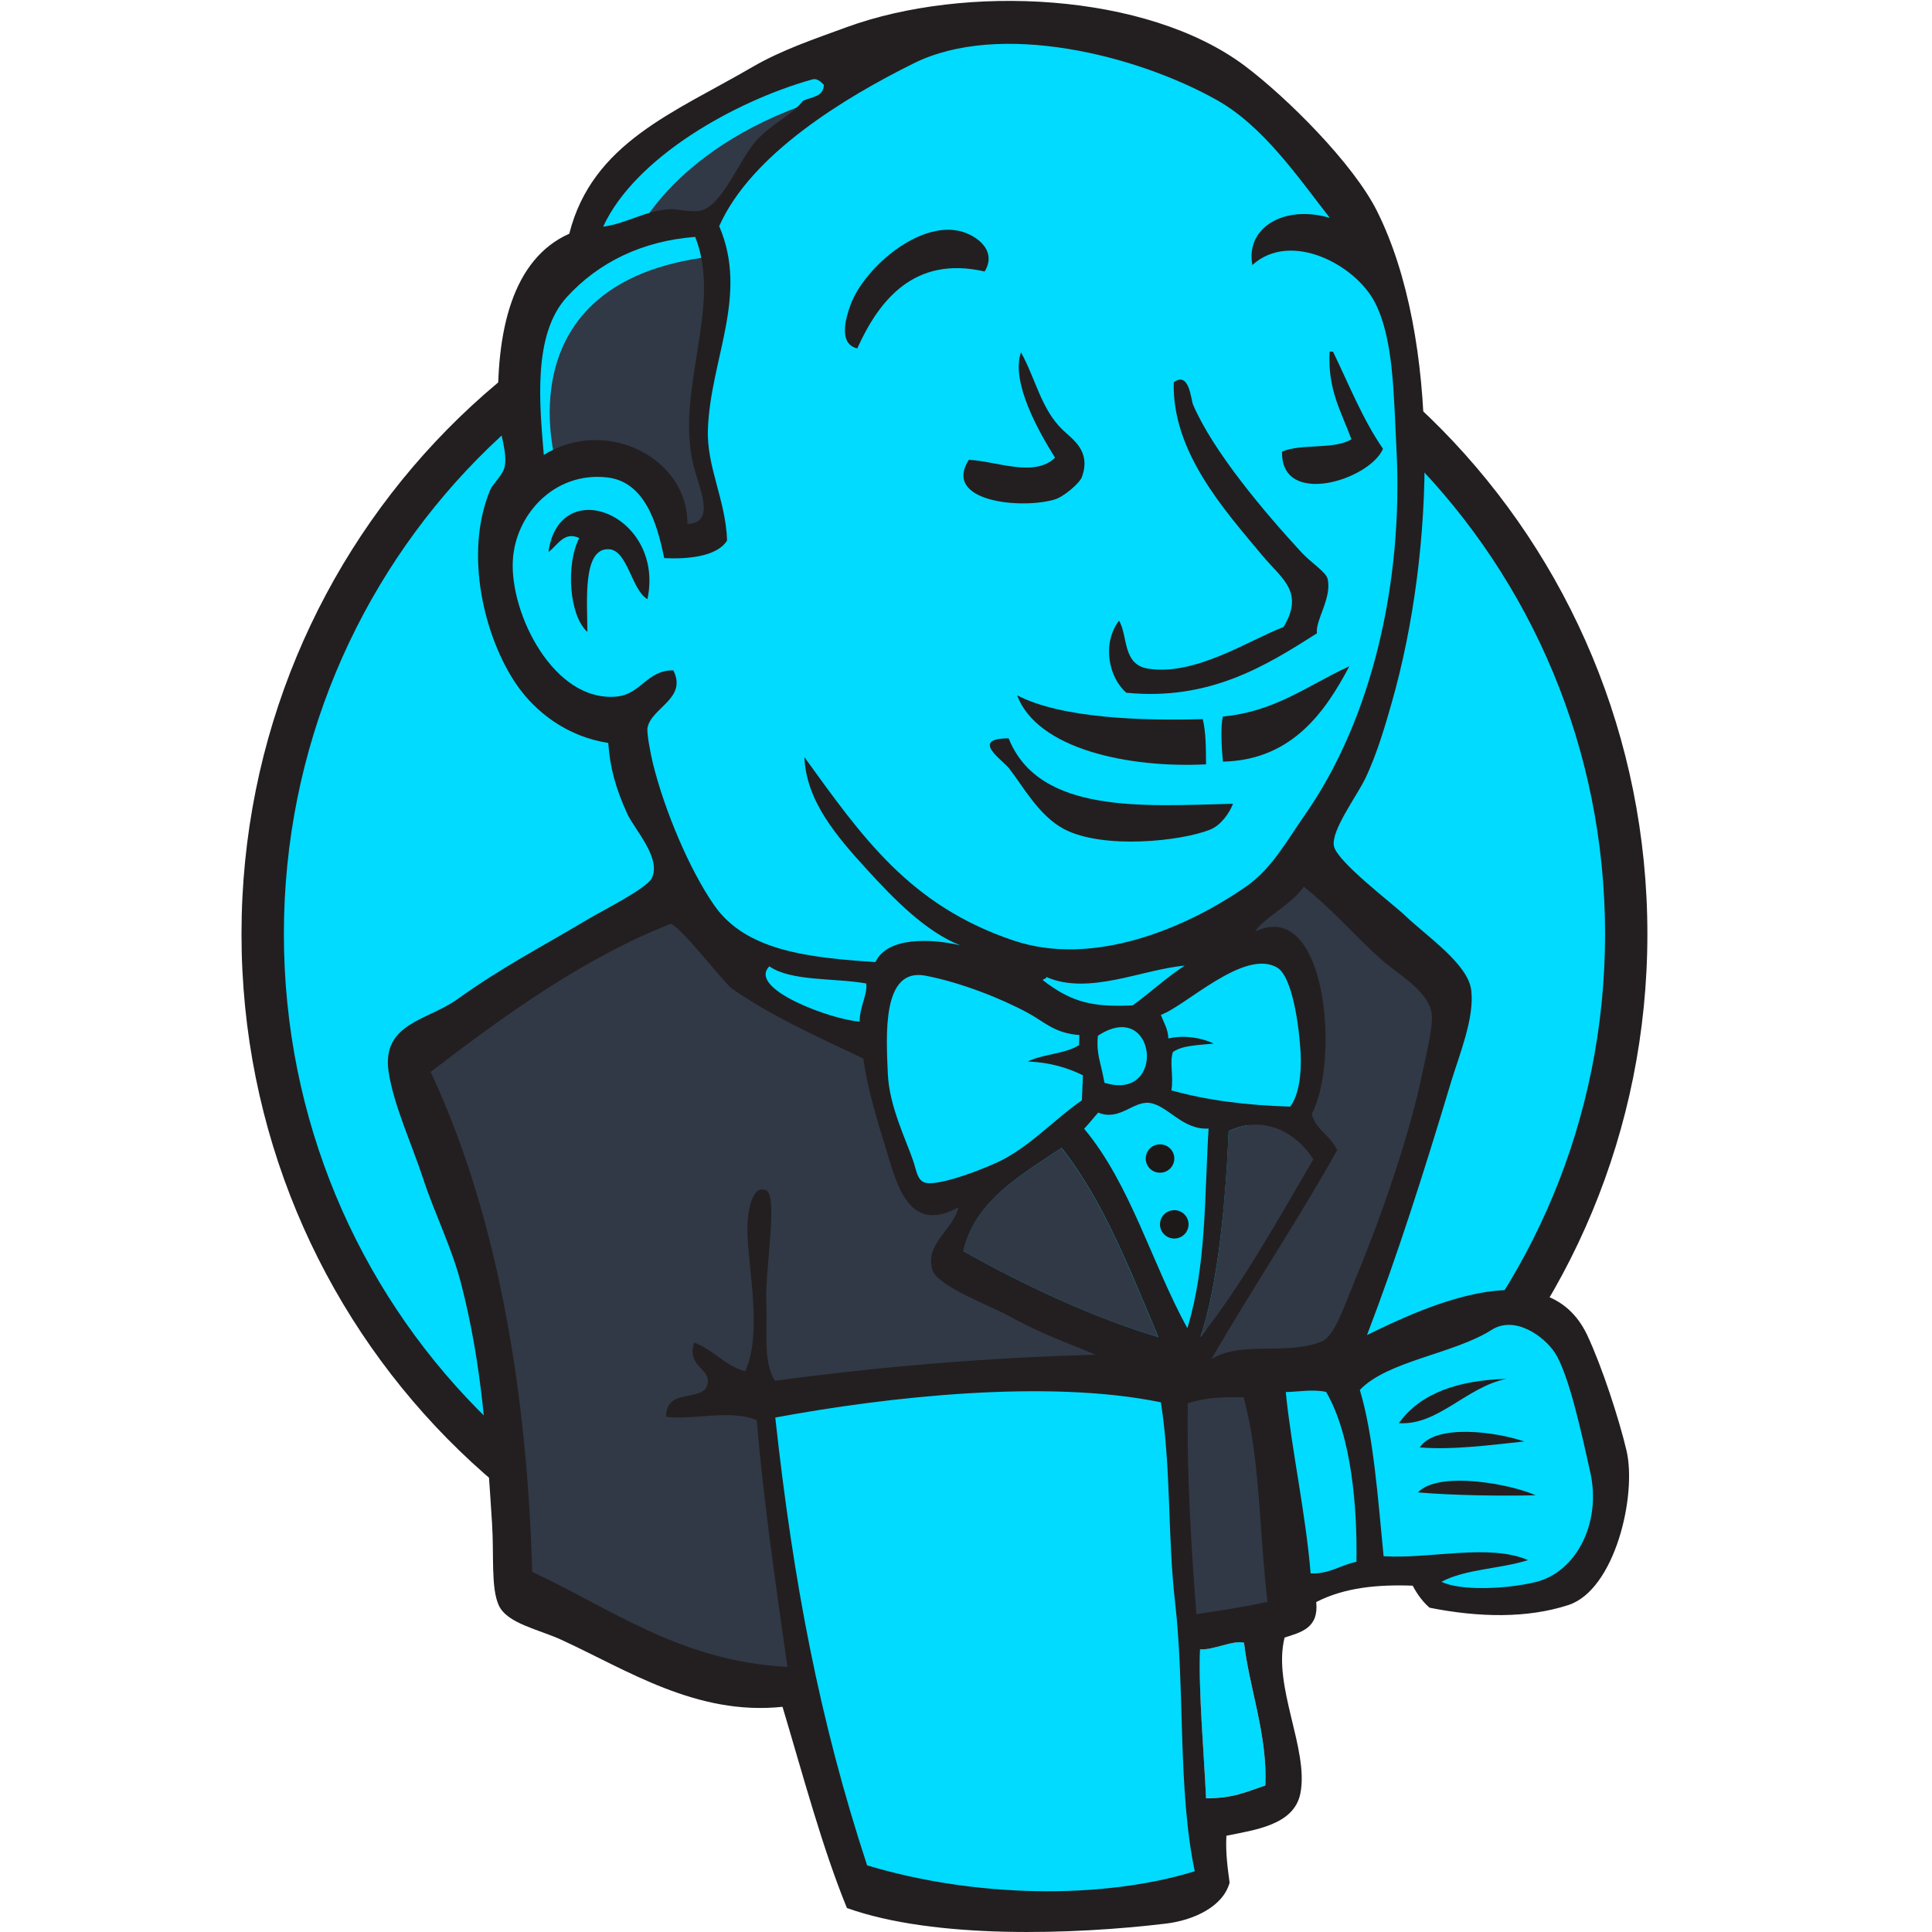 <svg width="32" height="32" viewBox="0 0 32 32" fill="none" xmlns="http://www.w3.org/2000/svg">
<path fill-rule="evenodd" clip-rule="evenodd" d="M26.934 15.428C26.934 21.765 21.878 26.902 15.642 26.902C9.405 26.902 4.35 21.765 4.35 15.428C4.35 9.091 9.405 3.954 15.642 3.954C21.878 3.954 26.934 9.091 26.934 15.428Z" fill="#00DBFF"/>
<path d="M4.811 18.27C4.811 18.27 3.994 6.304 15.093 5.962L14.318 4.68L8.296 6.688L6.575 8.654L5.069 11.518L4.209 14.851L4.467 17.073" fill="#00DBFF"/>
<path d="M7.909 7.6C5.928 9.614 4.702 12.394 4.702 15.47C4.702 18.546 5.928 21.327 7.909 23.34C9.891 25.354 12.623 26.596 15.643 26.596C18.663 26.596 21.395 25.354 23.377 23.34C25.358 21.327 26.585 18.546 26.585 15.47C26.585 12.394 25.358 9.614 23.377 7.6C21.395 5.587 18.663 4.345 15.643 4.344C12.623 4.345 9.891 5.587 7.909 7.6ZM7.407 23.827C5.302 21.688 4 18.732 4 15.47C4 12.209 5.302 9.253 7.407 7.113C9.513 4.973 12.427 3.647 15.643 3.648C18.86 3.647 21.774 4.973 23.879 7.113C25.984 9.253 27.286 12.209 27.286 15.47C27.286 18.732 25.984 21.688 23.879 23.827C21.774 25.967 18.86 27.293 15.643 27.293C12.427 27.293 9.513 25.967 7.407 23.827Z" fill="#231F20"/>
<path fill-rule="evenodd" clip-rule="evenodd" d="M20.397 15.491L18.676 15.748L16.353 16.004L14.848 16.047L13.385 16.004L12.266 15.662L11.277 14.594L10.503 12.414L10.331 11.944L9.298 11.602L8.696 10.62L8.266 9.209L8.739 7.97L9.857 7.585L10.761 8.013L11.191 8.953L11.707 8.867L11.879 8.654L11.707 7.671L11.664 6.431L11.922 4.722L11.912 3.746L12.697 2.5L14.073 1.517L16.482 0.491L19.149 0.876L21.472 2.543L22.548 4.252L23.236 5.491L23.408 8.568L22.892 11.218L21.946 13.568L21.042 14.808" fill="#00DBFF"/>
<path fill-rule="evenodd" clip-rule="evenodd" d="M18.934 22.884L12.782 23.14V24.166L13.299 27.756L13.04 28.055L8.739 26.602L8.437 26.089L8.007 21.26L7.018 18.354L6.803 17.67L10.244 15.32L11.32 14.892L12.266 16.046L13.083 16.773L14.03 17.072L14.46 17.2L14.976 19.422L15.363 19.892L16.353 19.55L15.665 20.875L19.407 22.627L18.934 22.884Z" fill="#313946"/>
<path fill-rule="evenodd" clip-rule="evenodd" d="M8.739 7.97L9.857 7.586L10.76 8.013L11.191 8.953L11.707 8.868L11.836 8.355L11.578 7.372L11.836 5.021L11.621 3.739L12.395 2.842L14.073 1.517L13.6 0.876L11.234 2.03L10.244 2.799L9.685 3.996L8.825 5.15L8.566 6.517L8.739 7.97Z" fill="#313946"/>
<path fill-rule="evenodd" clip-rule="evenodd" d="M10.503 3.952C10.503 3.952 11.148 2.37 13.729 1.601C16.311 0.832 13.858 1.046 13.858 1.046L11.062 2.114L9.987 3.182L9.514 4.037L10.503 3.952Z" fill="#00DBFF"/>
<path fill-rule="evenodd" clip-rule="evenodd" d="M9.212 7.672C9.212 7.672 8.308 4.68 11.75 4.253L11.621 3.74L9.255 4.296L8.566 6.518L8.739 7.971L9.212 7.672Z" fill="#00DBFF"/>
<path fill-rule="evenodd" clip-rule="evenodd" d="M10.588 11.645L11.151 11.103C11.151 11.103 11.405 11.132 11.448 11.431C11.491 11.731 11.62 14.423 13.47 15.876C13.639 16.009 12.094 15.662 12.094 15.662L10.717 13.525" fill="#00DBFF"/>
<path fill-rule="evenodd" clip-rule="evenodd" d="M18.504 10.834C18.504 10.834 18.604 9.539 18.956 9.638C19.307 9.738 19.307 10.087 19.307 10.087C19.307 10.087 18.454 10.635 18.504 10.834Z" fill="#00DBFF"/>
<path d="M22.075 6.09C22.075 6.09 21.366 6.238 21.3 6.859C21.235 7.479 22.075 6.987 22.204 6.944" fill="#00DBFF"/>
<path d="M16.87 6.132C16.87 6.132 15.924 6.26 15.924 6.858C15.924 7.457 16.999 7.414 17.3 7.158" fill="#00DBFF"/>
<path fill-rule="evenodd" clip-rule="evenodd" d="M11.019 8.911C11.019 8.911 9.384 7.928 9.212 8.868C9.04 9.808 8.653 10.492 9.47 11.475L8.911 11.304L8.395 9.979L8.223 8.697L9.212 7.671L10.331 7.757L10.976 8.269L11.019 8.911Z" fill="#00DBFF"/>
<path fill-rule="evenodd" clip-rule="evenodd" d="M11.792 6.217C11.792 6.217 12.523 2.456 16.223 1.73C19.269 1.132 20.869 1.858 21.471 2.542C21.471 2.542 18.761 -0.663 16.18 0.319C13.598 1.302 11.706 3.097 11.749 4.251C11.822 6.216 11.792 6.217 11.792 6.217Z" fill="#00DBFF"/>
<path fill-rule="evenodd" clip-rule="evenodd" d="M21.773 2.971C21.773 2.971 20.526 2.928 20.482 4.039C20.482 4.039 20.482 4.21 20.568 4.381C20.568 4.381 21.558 3.27 22.16 3.868" fill="#00DBFF"/>
<path fill-rule="evenodd" clip-rule="evenodd" d="M16.309 4.495C16.309 4.495 16.095 2.79 14.631 3.781C13.684 4.422 13.771 5.319 13.943 5.49C14.114 5.661 14.068 6.006 14.199 5.769C14.33 5.533 14.287 4.764 14.76 4.55C15.233 4.337 16.009 4.098 16.309 4.495Z" fill="#00DBFF"/>
<path fill-rule="evenodd" clip-rule="evenodd" d="M12.266 16.047L8.222 17.842C8.222 17.842 9.9 24.466 9.04 26.518L8.437 26.304L8.394 23.783L7.276 18.996L6.803 17.671L11.018 14.851L12.266 16.047Z" fill="#313946"/>
<path fill-rule="evenodd" clip-rule="evenodd" d="M12.683 19.711L13.257 20.407V22.971H12.568C12.568 22.971 12.482 21.176 12.482 20.962C12.482 20.748 12.568 19.979 12.568 19.979" fill="#313946"/>
<path fill-rule="evenodd" clip-rule="evenodd" d="M12.696 23.353L10.76 23.439L11.319 23.823L12.696 24.037" fill="#313946"/>
<path fill-rule="evenodd" clip-rule="evenodd" d="M19.322 22.927L20.914 22.884L21.301 26.816L19.666 27.029L19.322 22.927Z" fill="#313946"/>
<path fill-rule="evenodd" clip-rule="evenodd" d="M19.752 22.928L22.161 22.799C22.161 22.799 23.15 20.321 23.15 20.193C23.15 20.064 24.011 16.603 24.011 16.603L22.075 14.595L21.688 14.253L20.655 15.278V19.253L19.752 22.928Z" fill="#313946"/>
<path fill-rule="evenodd" clip-rule="evenodd" d="M20.828 22.628L19.322 22.927L19.537 24.124C20.096 24.381 21.043 23.697 21.043 23.697" fill="#313946"/>
<path fill-rule="evenodd" clip-rule="evenodd" d="M20.869 15.149L23.88 17.371L23.966 16.346L21.686 14.252L20.869 15.149Z" fill="#313946"/>
<path fill-rule="evenodd" clip-rule="evenodd" d="M14.19 31.346L13.299 27.756L12.857 25.107L12.783 23.14L16.814 22.927L19.322 22.927L19.094 27.415L19.481 30.876L19.438 31.517L16.169 31.773L14.19 31.346Z" fill="#00DBFF"/>
<path fill-rule="evenodd" clip-rule="evenodd" d="M18.763 22.885C18.763 22.885 18.548 27.33 19.193 30.492C19.193 30.492 17.903 31.304 16.01 31.518L19.623 31.389L20.053 31.133L19.537 24.125L19.408 22.629" fill="#00DBFF"/>
<path fill-rule="evenodd" clip-rule="evenodd" d="M21.373 26.475L23.05 26.005L26.234 25.834L26.707 24.381L25.846 21.859L24.857 21.731L23.48 22.158L22.16 22.799L21.459 22.671L20.912 22.884" fill="#00DBFF"/>
<path fill-rule="evenodd" clip-rule="evenodd" d="M21.342 25.62C21.342 25.62 22.46 25.107 22.632 25.15L22.159 22.8L22.718 22.586C22.718 22.586 23.106 24.808 23.106 25.065C23.106 25.065 25.515 25.193 25.73 25.193C25.73 25.193 26.246 24.21 26.117 23.184L26.59 24.552L26.633 25.321L25.945 26.347L25.171 26.518L23.88 26.475L23.45 25.919L21.944 26.133L21.471 26.304" fill="#00DBFF"/>
<path d="M19.653 22.586L18.706 20.193L17.717 18.782C17.717 18.782 17.932 18.184 18.233 18.184C18.534 18.184 19.223 18.184 19.223 18.184L20.169 18.526L20.083 20.107L19.653 22.586Z" fill="#00DBFF"/>
<path fill-rule="evenodd" clip-rule="evenodd" d="M19.837 21.774C19.837 21.774 18.632 19.466 18.632 19.124C18.632 19.124 18.847 18.611 19.148 18.74C19.449 18.868 20.095 19.21 20.095 19.21V18.398L18.632 18.099L17.643 18.227L19.32 22.158L19.664 22.201" fill="#00DBFF"/>
<path d="M14.576 16.132L13.384 16.003L12.266 15.662V16.046L12.812 16.645L14.533 17.414" fill="#00DBFF"/>
<path fill-rule="evenodd" clip-rule="evenodd" d="M12.654 16.261C12.654 16.261 13.988 16.817 14.418 16.689L14.461 17.201L13.257 16.945L12.525 16.433L12.654 16.261Z" fill="#00DBFF"/>
<path fill-rule="evenodd" clip-rule="evenodd" d="M21.369 18.33C20.639 18.309 19.98 18.223 19.402 18.061C19.442 17.826 19.368 17.595 19.427 17.426C19.588 17.311 19.858 17.312 20.101 17.285C19.891 17.183 19.595 17.142 19.352 17.201C19.347 17.038 19.273 16.937 19.229 16.809C19.639 16.664 20.608 15.71 21.153 16.026C21.412 16.176 21.523 17.034 21.543 17.451C21.56 17.797 21.511 18.147 21.369 18.33Z" fill="#00DBFF"/>
<path d="M21.369 18.33C20.639 18.309 19.98 18.223 19.402 18.061C19.442 17.826 19.368 17.595 19.427 17.426C19.588 17.311 19.858 17.312 20.101 17.285C19.891 17.183 19.595 17.142 19.352 17.201C19.347 17.038 19.273 16.937 19.229 16.809C19.639 16.664 20.608 15.71 21.153 16.026C21.412 16.176 21.523 17.034 21.543 17.451C21.56 17.797 21.511 18.147 21.369 18.33Z" stroke="#00DBFF" stroke-width="0.63"/>
<path fill-rule="evenodd" clip-rule="evenodd" d="M17.879 17.144C17.877 17.199 17.874 17.254 17.872 17.309C17.644 17.458 17.276 17.456 17.026 17.581C17.395 17.597 17.685 17.686 17.936 17.81C17.931 17.948 17.925 18.086 17.92 18.224C17.502 18.509 17.121 18.932 16.629 19.198C16.396 19.324 15.58 19.648 15.333 19.591C15.193 19.559 15.18 19.386 15.124 19.223C15.005 18.875 14.73 18.321 14.706 17.796C14.676 17.134 14.609 16.024 15.327 16.16C15.907 16.27 16.581 16.535 17.03 16.779C17.304 16.928 17.462 17.112 17.879 17.144Z" fill="#00DBFF"/>
<path d="M17.879 17.144C17.877 17.199 17.874 17.254 17.872 17.309C17.644 17.458 17.276 17.456 17.026 17.581C17.395 17.597 17.685 17.686 17.936 17.81C17.931 17.948 17.925 18.086 17.92 18.224C17.502 18.509 17.121 18.932 16.629 19.198C16.396 19.324 15.58 19.648 15.333 19.591C15.193 19.559 15.18 19.386 15.124 19.223C15.005 18.875 14.73 18.321 14.706 17.796C14.676 17.134 14.609 16.024 15.327 16.16C15.907 16.27 16.581 16.535 17.03 16.779C17.304 16.928 17.462 17.112 17.879 17.144Z" stroke="#00DBFF" stroke-width="0.63"/>
<path fill-rule="evenodd" clip-rule="evenodd" d="M18.293 17.934C18.229 17.573 18.155 17.471 18.184 17.156C19.153 16.514 19.334 18.258 18.293 17.934Z" fill="#00DBFF"/>
<path d="M18.293 17.934C18.229 17.573 18.155 17.471 18.184 17.156C19.153 16.514 19.334 18.258 18.293 17.934Z" stroke="#00DBFF" stroke-width="0.63"/>
<path fill-rule="evenodd" clip-rule="evenodd" d="M19.696 18.227C19.696 18.227 19.395 17.799 19.61 17.671C19.825 17.543 20.04 17.671 20.169 17.457C20.298 17.244 20.169 17.115 20.212 16.859C20.255 16.603 20.471 16.56 20.686 16.517C20.901 16.474 21.503 16.389 21.589 16.603L21.331 15.833L20.815 15.662L19.18 16.603L19.094 17.073V18.013" fill="#00DBFF"/>
<path fill-rule="evenodd" clip-rule="evenodd" d="M15.179 19.637C15.127 18.97 15.073 18.304 15.012 17.637C14.921 16.643 15.253 16.816 16.121 16.816C16.253 16.816 16.937 16.973 16.986 17.073C17.221 17.549 16.594 17.443 17.256 17.802C17.816 18.105 18.804 17.618 18.578 16.944C18.451 16.795 17.919 16.898 17.728 16.799C17.392 16.626 17.056 16.453 16.72 16.28C16.292 16.06 15.304 15.739 14.848 16.046C13.693 16.827 14.921 18.777 15.333 19.591" fill="#00DBFF"/>
<path fill-rule="evenodd" clip-rule="evenodd" d="M16.309 4.497C15.137 4.226 14.554 4.985 14.199 5.771C13.881 5.695 14.008 5.266 14.088 5.048C14.298 4.475 15.143 3.711 15.835 3.815C16.132 3.859 16.534 4.129 16.309 4.497Z" fill="#231F20"/>
<path fill-rule="evenodd" clip-rule="evenodd" d="M22.023 5.823C22.042 5.824 22.061 5.824 22.079 5.825C22.344 6.372 22.573 6.951 22.907 7.434C22.683 7.952 21.212 8.41 21.235 7.48C21.553 7.342 22.102 7.452 22.384 7.275C22.221 6.83 21.986 6.452 22.023 5.823Z" fill="#231F20"/>
<path fill-rule="evenodd" clip-rule="evenodd" d="M16.911 5.836C17.162 6.294 17.244 6.775 17.602 7.121C17.762 7.276 18.076 7.466 17.92 7.9C17.884 8.002 17.619 8.23 17.466 8.274C16.907 8.438 15.606 8.308 16.047 7.616C16.509 7.638 17.13 7.914 17.475 7.581C17.21 7.16 16.737 6.327 16.911 5.836Z" fill="#231F20"/>
<path fill-rule="evenodd" clip-rule="evenodd" d="M21.813 10.489C20.972 11.026 20.034 11.61 18.656 11.474C18.361 11.22 18.249 10.654 18.535 10.28C18.684 10.534 18.59 11.002 19.006 11.073C19.788 11.206 20.698 10.597 21.26 10.385C21.609 9.801 21.23 9.586 20.916 9.21C20.273 8.439 19.41 7.484 19.441 6.331C19.701 6.144 19.724 6.617 19.761 6.703C20.097 7.484 20.942 8.483 21.559 9.152C21.711 9.316 21.96 9.474 21.988 9.583C22.068 9.899 21.78 10.279 21.813 10.489Z" fill="#231F20"/>
<path fill-rule="evenodd" clip-rule="evenodd" d="M10.724 9.924C10.461 9.775 10.398 9.116 10.088 9.097C9.646 9.071 9.727 9.952 9.729 10.467C9.424 10.192 9.37 9.347 9.594 8.912C9.339 8.788 9.225 9.05 9.084 9.142C9.266 7.83 11.015 8.533 10.724 9.924Z" fill="#231F20"/>
<path fill-rule="evenodd" clip-rule="evenodd" d="M22.349 11.036C21.958 11.776 21.404 12.591 20.255 12.615C20.232 12.376 20.214 12.012 20.256 11.868C21.135 11.784 21.677 11.34 22.349 11.036Z" fill="#231F20"/>
<path fill-rule="evenodd" clip-rule="evenodd" d="M16.846 11.516C17.578 11.899 18.925 11.94 19.921 11.911C19.975 12.128 19.974 12.396 19.976 12.66C18.695 12.724 17.181 12.409 16.846 11.516Z" fill="#231F20"/>
<path fill-rule="evenodd" clip-rule="evenodd" d="M16.706 12.229C17.212 13.493 18.954 13.348 20.423 13.313C20.358 13.477 20.218 13.671 20.044 13.741C19.573 13.931 18.275 14.075 17.622 13.731C17.207 13.512 16.941 13.017 16.714 12.727C16.604 12.588 16.058 12.23 16.706 12.229Z" fill="#231F20"/>
<path fill-rule="evenodd" clip-rule="evenodd" d="M21.752 19.203C21.157 20.215 20.588 21.254 19.883 22.146C20.179 21.282 20.305 19.836 20.35 18.734C20.969 18.446 21.499 18.799 21.752 19.203Z" fill="#313946"/>
<path fill-rule="evenodd" clip-rule="evenodd" d="M24.953 22.838C24.287 22.971 23.82 23.614 23.17 23.572C23.527 23.072 24.152 22.862 24.953 22.838Z" fill="#231F20"/>
<path fill-rule="evenodd" clip-rule="evenodd" d="M25.246 23.875C24.703 23.932 24.066 24.019 23.516 23.974C23.776 23.578 24.78 23.715 25.246 23.875Z" fill="#231F20"/>
<path fill-rule="evenodd" clip-rule="evenodd" d="M25.434 24.767C24.824 24.78 24.066 24.768 23.486 24.719C23.829 24.353 25.038 24.584 25.434 24.767Z" fill="#231F20"/>
<path fill-rule="evenodd" clip-rule="evenodd" d="M20.605 27.207C20.692 27.968 20.996 28.739 20.958 29.572C20.621 29.685 20.427 29.784 19.975 29.783C19.943 29.075 19.848 27.992 19.876 27.317C20.099 27.332 20.426 27.16 20.605 27.207Z" fill="#00DBFF"/>
<path fill-rule="evenodd" clip-rule="evenodd" d="M19.622 15.993C19.316 16.192 19.055 16.44 18.761 16.652C18.109 16.684 17.753 16.607 17.273 16.235C17.281 16.205 17.329 16.218 17.331 16.181C18.029 16.491 18.917 16.056 19.622 15.993Z" fill="#00DBFF"/>
<path fill-rule="evenodd" clip-rule="evenodd" d="M15.955 20.722C16.147 19.896 16.899 19.468 17.581 19.014C18.286 19.902 18.714 21.044 19.186 22.146C18.071 21.813 16.932 21.271 15.955 20.722Z" fill="#313946"/>
<path fill-rule="evenodd" clip-rule="evenodd" d="M19.877 27.318C19.848 27.994 19.944 29.076 19.976 29.785C20.427 29.785 20.621 29.686 20.958 29.573C20.996 28.74 20.693 27.969 20.605 27.208C20.427 27.161 20.099 27.333 19.877 27.318ZM12.841 23.479C13.139 26.2 13.571 28.487 14.362 30.896C16.119 31.426 18.237 31.472 19.789 30.994C19.504 29.634 19.629 27.979 19.462 26.528C19.337 25.437 19.401 24.34 19.228 23.227C17.347 22.838 14.688 23.136 12.841 23.479ZM19.673 23.244C19.657 24.412 19.726 25.565 19.816 26.735C20.267 26.668 20.574 26.623 20.994 26.531C20.857 25.405 20.874 24.137 20.596 23.141C20.276 23.144 19.993 23.137 19.673 23.244ZM21.965 23.055C21.75 23.006 21.501 23.053 21.296 23.057C21.392 24.01 21.626 25.061 21.708 26.061C22.03 26.071 22.202 25.92 22.467 25.869C22.482 24.991 22.39 23.782 21.965 23.055ZM25.434 26.204C26.106 26.042 26.528 25.225 26.34 24.386C26.214 23.822 25.99 22.759 25.749 22.399C25.572 22.132 25.09 21.782 24.706 22.027C24.081 22.425 22.979 22.54 22.523 23.022C22.751 23.778 22.822 24.817 22.917 25.776C23.698 25.824 24.659 25.562 25.309 25.84C24.855 25.986 24.267 25.987 23.875 26.2C24.195 26.353 24.945 26.322 25.434 26.204ZM19.187 22.146C18.716 21.044 18.287 19.902 17.583 19.013C16.9 19.468 16.148 19.896 15.957 20.722C16.934 21.271 18.073 21.812 19.187 22.146ZM20.351 18.733C20.306 19.835 20.179 21.281 19.883 22.145C20.589 21.253 21.158 20.214 21.753 19.202C21.499 18.797 20.969 18.445 20.351 18.733ZM19.032 18.267C18.765 18.239 18.538 18.573 18.19 18.428C18.111 18.516 18.038 18.61 17.957 18.696C18.725 19.615 19.074 20.919 19.666 21.999C19.985 20.961 19.948 19.825 20.018 18.692C19.581 18.72 19.338 18.3 19.032 18.267ZM18.184 17.156C18.156 17.471 18.23 17.574 18.293 17.934C19.335 18.258 19.153 16.514 18.184 17.156ZM17.029 16.779C16.581 16.536 15.906 16.27 15.327 16.16C14.608 16.024 14.676 17.134 14.706 17.796C14.73 18.321 15.005 18.875 15.124 19.224C15.18 19.386 15.192 19.559 15.332 19.591C15.58 19.648 16.396 19.324 16.628 19.198C17.12 18.932 17.502 18.509 17.92 18.225C17.925 18.086 17.93 17.948 17.936 17.81C17.685 17.686 17.395 17.598 17.026 17.581C17.276 17.456 17.644 17.458 17.872 17.31C17.874 17.254 17.876 17.199 17.878 17.144C17.462 17.112 17.304 16.928 17.029 16.779ZM12.743 16.006C12.37 16.381 13.788 16.893 14.239 16.921C14.236 16.683 14.375 16.459 14.347 16.289C13.811 16.195 13.107 16.257 12.743 16.006ZM17.331 16.182C17.329 16.219 17.281 16.206 17.273 16.235C17.753 16.607 18.108 16.684 18.761 16.652C19.055 16.44 19.316 16.192 19.622 15.994C18.917 16.056 18.029 16.491 17.331 16.182ZM21.543 17.451C21.522 17.033 21.412 16.175 21.152 16.025C20.607 15.709 19.639 16.663 19.228 16.809C19.273 16.936 19.346 17.037 19.352 17.201C19.595 17.141 19.89 17.182 20.101 17.285C19.858 17.312 19.588 17.31 19.427 17.425C19.368 17.594 19.441 17.825 19.402 18.06C19.98 18.222 20.639 18.308 21.369 18.329C21.511 18.146 21.559 17.797 21.543 17.451ZM12.116 16.369C11.999 16.286 11.208 15.264 11.099 15.306C9.668 15.867 8.329 16.837 7.133 17.754C8.273 20.185 8.734 23.164 8.815 26.035C10.122 26.642 11.269 27.517 13.042 27.609C12.837 26.167 12.65 24.88 12.533 23.522C12.088 23.336 11.449 23.531 11.032 23.465C11.028 22.965 11.668 23.246 11.722 22.91C11.762 22.657 11.37 22.637 11.497 22.238C11.823 22.355 11.994 22.615 12.342 22.713C12.66 22.023 12.338 20.801 12.383 20.224C12.392 20.116 12.438 19.624 12.682 19.71C12.898 19.787 12.67 21.018 12.693 21.564C12.715 22.067 12.632 22.554 12.837 22.87C14.551 22.639 16.292 22.489 18.145 22.438C17.738 22.264 17.253 22.1 16.722 21.802C16.434 21.641 15.526 21.306 15.443 21.034C15.311 20.601 15.791 20.37 15.873 19.999C15.008 20.468 14.84 19.55 14.635 18.9C14.45 18.311 14.344 17.871 14.299 17.532C13.554 17.179 12.757 16.822 12.116 16.369ZM20.786 15.43C21.979 14.855 22.194 17.577 21.726 18.454C21.798 18.716 22.047 18.816 22.148 19.051C21.483 20.236 20.743 21.341 20.064 22.512C20.569 22.2 21.291 22.456 21.886 22.222C22.103 22.137 22.26 21.643 22.425 21.247C22.877 20.16 23.353 18.788 23.564 17.75C23.612 17.513 23.742 16.998 23.713 16.788C23.661 16.411 23.146 16.131 22.884 15.898C22.402 15.467 22.098 15.089 21.595 14.686C21.391 14.985 20.953 15.186 20.786 15.43ZM9.388 4.921C8.819 5.542 8.938 6.706 9.007 7.535C10.035 6.893 11.398 7.585 11.385 8.677C11.876 8.664 11.569 8.069 11.48 7.685C11.19 6.432 11.969 5.07 11.515 3.924C10.635 3.99 9.912 4.347 9.388 4.921ZM13.455 1.315C12.168 1.677 10.519 2.606 9.99 3.755C10.4 3.695 10.684 3.49 11.088 3.465C11.24 3.455 11.44 3.529 11.616 3.485C11.965 3.399 12.261 2.62 12.524 2.331C12.781 2.048 13.09 1.927 13.302 1.669C13.438 1.604 13.639 1.608 13.646 1.405C13.588 1.343 13.525 1.295 13.455 1.315ZM20.153 1.656C18.818 0.907 16.557 0.344 15.136 1.048C13.99 1.616 12.44 2.555 11.912 3.746C12.405 4.894 11.766 5.947 11.725 7.114C11.703 7.734 12.019 8.276 12.043 8.952C11.874 9.228 11.358 9.263 11.001 9.244C10.881 8.646 10.671 7.974 10.051 7.907C9.174 7.811 8.533 8.532 8.494 9.285C8.446 10.171 9.178 11.639 10.216 11.537C10.617 11.498 10.715 11.099 11.152 11.103C11.389 11.572 10.787 11.719 10.725 12.055C10.709 12.142 10.775 12.48 10.813 12.639C11.002 13.412 11.422 14.414 11.835 15.002C12.36 15.749 13.391 15.862 14.5 15.935C14.698 15.511 15.428 15.546 15.904 15.657C15.334 15.433 14.804 14.889 14.365 14.408C13.86 13.856 13.35 13.264 13.324 12.542C14.277 13.856 15.064 15.003 16.797 15.581C18.109 16.018 19.641 15.38 20.648 14.678C21.066 14.385 21.316 13.922 21.613 13.497C22.725 11.908 23.244 9.64 23.13 7.442C23.083 6.535 23.085 5.631 22.779 5.021C22.459 4.384 21.376 3.813 20.743 4.39C20.625 3.77 21.27 3.386 22.026 3.609C21.487 2.917 20.92 2.086 20.153 1.656ZM22.642 22.113C23.685 21.598 25.635 20.726 26.29 22.115C26.531 22.627 26.814 23.493 26.939 24.021C27.116 24.767 26.748 26.335 25.976 26.585C25.295 26.806 24.5 26.792 23.679 26.629C23.582 26.549 23.474 26.41 23.399 26.264C22.813 26.242 22.264 26.296 21.801 26.535C21.845 26.966 21.552 27.035 21.277 27.123C21.073 27.926 21.684 28.974 21.538 29.706C21.434 30.228 20.788 30.308 20.313 30.406C20.298 30.696 20.334 30.938 20.366 31.183C20.258 31.58 19.771 31.806 19.31 31.861C17.792 32.043 15.488 32.124 14.028 31.603C13.621 30.61 13.3 29.403 12.961 28.27C11.537 28.421 10.386 27.66 9.3 27.161C8.924 26.988 8.405 26.892 8.264 26.595C8.128 26.307 8.184 25.756 8.15 25.235C8.064 23.905 7.99 22.622 7.637 21.259C7.478 20.648 7.201 20.109 7.008 19.52C6.83 18.974 6.518 18.299 6.437 17.755C6.316 16.948 7.081 16.903 7.57 16.554C8.326 16.013 8.919 15.714 9.738 15.226C9.98 15.082 10.711 14.716 10.795 14.547C10.96 14.213 10.511 13.742 10.391 13.481C10.201 13.067 10.102 12.715 10.075 12.306C9.388 12.199 8.867 11.793 8.553 11.335C8.032 10.577 7.672 9.175 8.122 8.109C8.157 8.025 8.333 7.86 8.359 7.731C8.41 7.477 8.263 7.139 8.253 6.869C8.206 5.483 8.489 4.289 9.429 3.871C9.81 2.362 11.175 1.861 12.46 1.111C12.941 0.831 13.471 0.652 14.018 0.452C15.98 -0.266 18.992 -0.131 20.621 1.093C21.311 1.612 22.416 2.708 22.81 3.501C23.854 5.595 23.779 9.096 23.05 11.644C22.952 11.986 22.809 12.489 22.611 12.899C22.472 13.186 22.042 13.761 22.094 14.014C22.148 14.276 23.076 14.975 23.274 15.166C23.633 15.509 24.313 15.965 24.368 16.398C24.427 16.859 24.164 17.489 24.03 17.934C23.584 19.418 23.148 20.79 22.642 22.113Z" fill="#231F20"/>
<path fill-rule="evenodd" clip-rule="evenodd" d="M15.68 11.839C15.736 11.764 16.047 11.65 16.483 11.858C16.483 11.858 15.967 11.944 16.01 12.799L15.795 12.756C15.795 12.756 15.572 11.981 15.68 11.839Z" fill="#00DBFF"/>
<path fill-rule="evenodd" clip-rule="evenodd" d="M19.45 19.189C19.45 19.319 19.344 19.424 19.213 19.424C19.082 19.424 18.977 19.319 18.977 19.189C18.977 19.059 19.082 18.954 19.213 18.954C19.344 18.954 19.45 19.059 19.45 19.189Z" fill="#1D1919"/>
<path fill-rule="evenodd" clip-rule="evenodd" d="M19.686 20.279C19.686 20.409 19.58 20.514 19.45 20.514C19.319 20.514 19.213 20.409 19.213 20.279C19.213 20.149 19.319 20.044 19.45 20.044C19.58 20.044 19.686 20.149 19.686 20.279Z" fill="#1D1919"/>
</svg>
